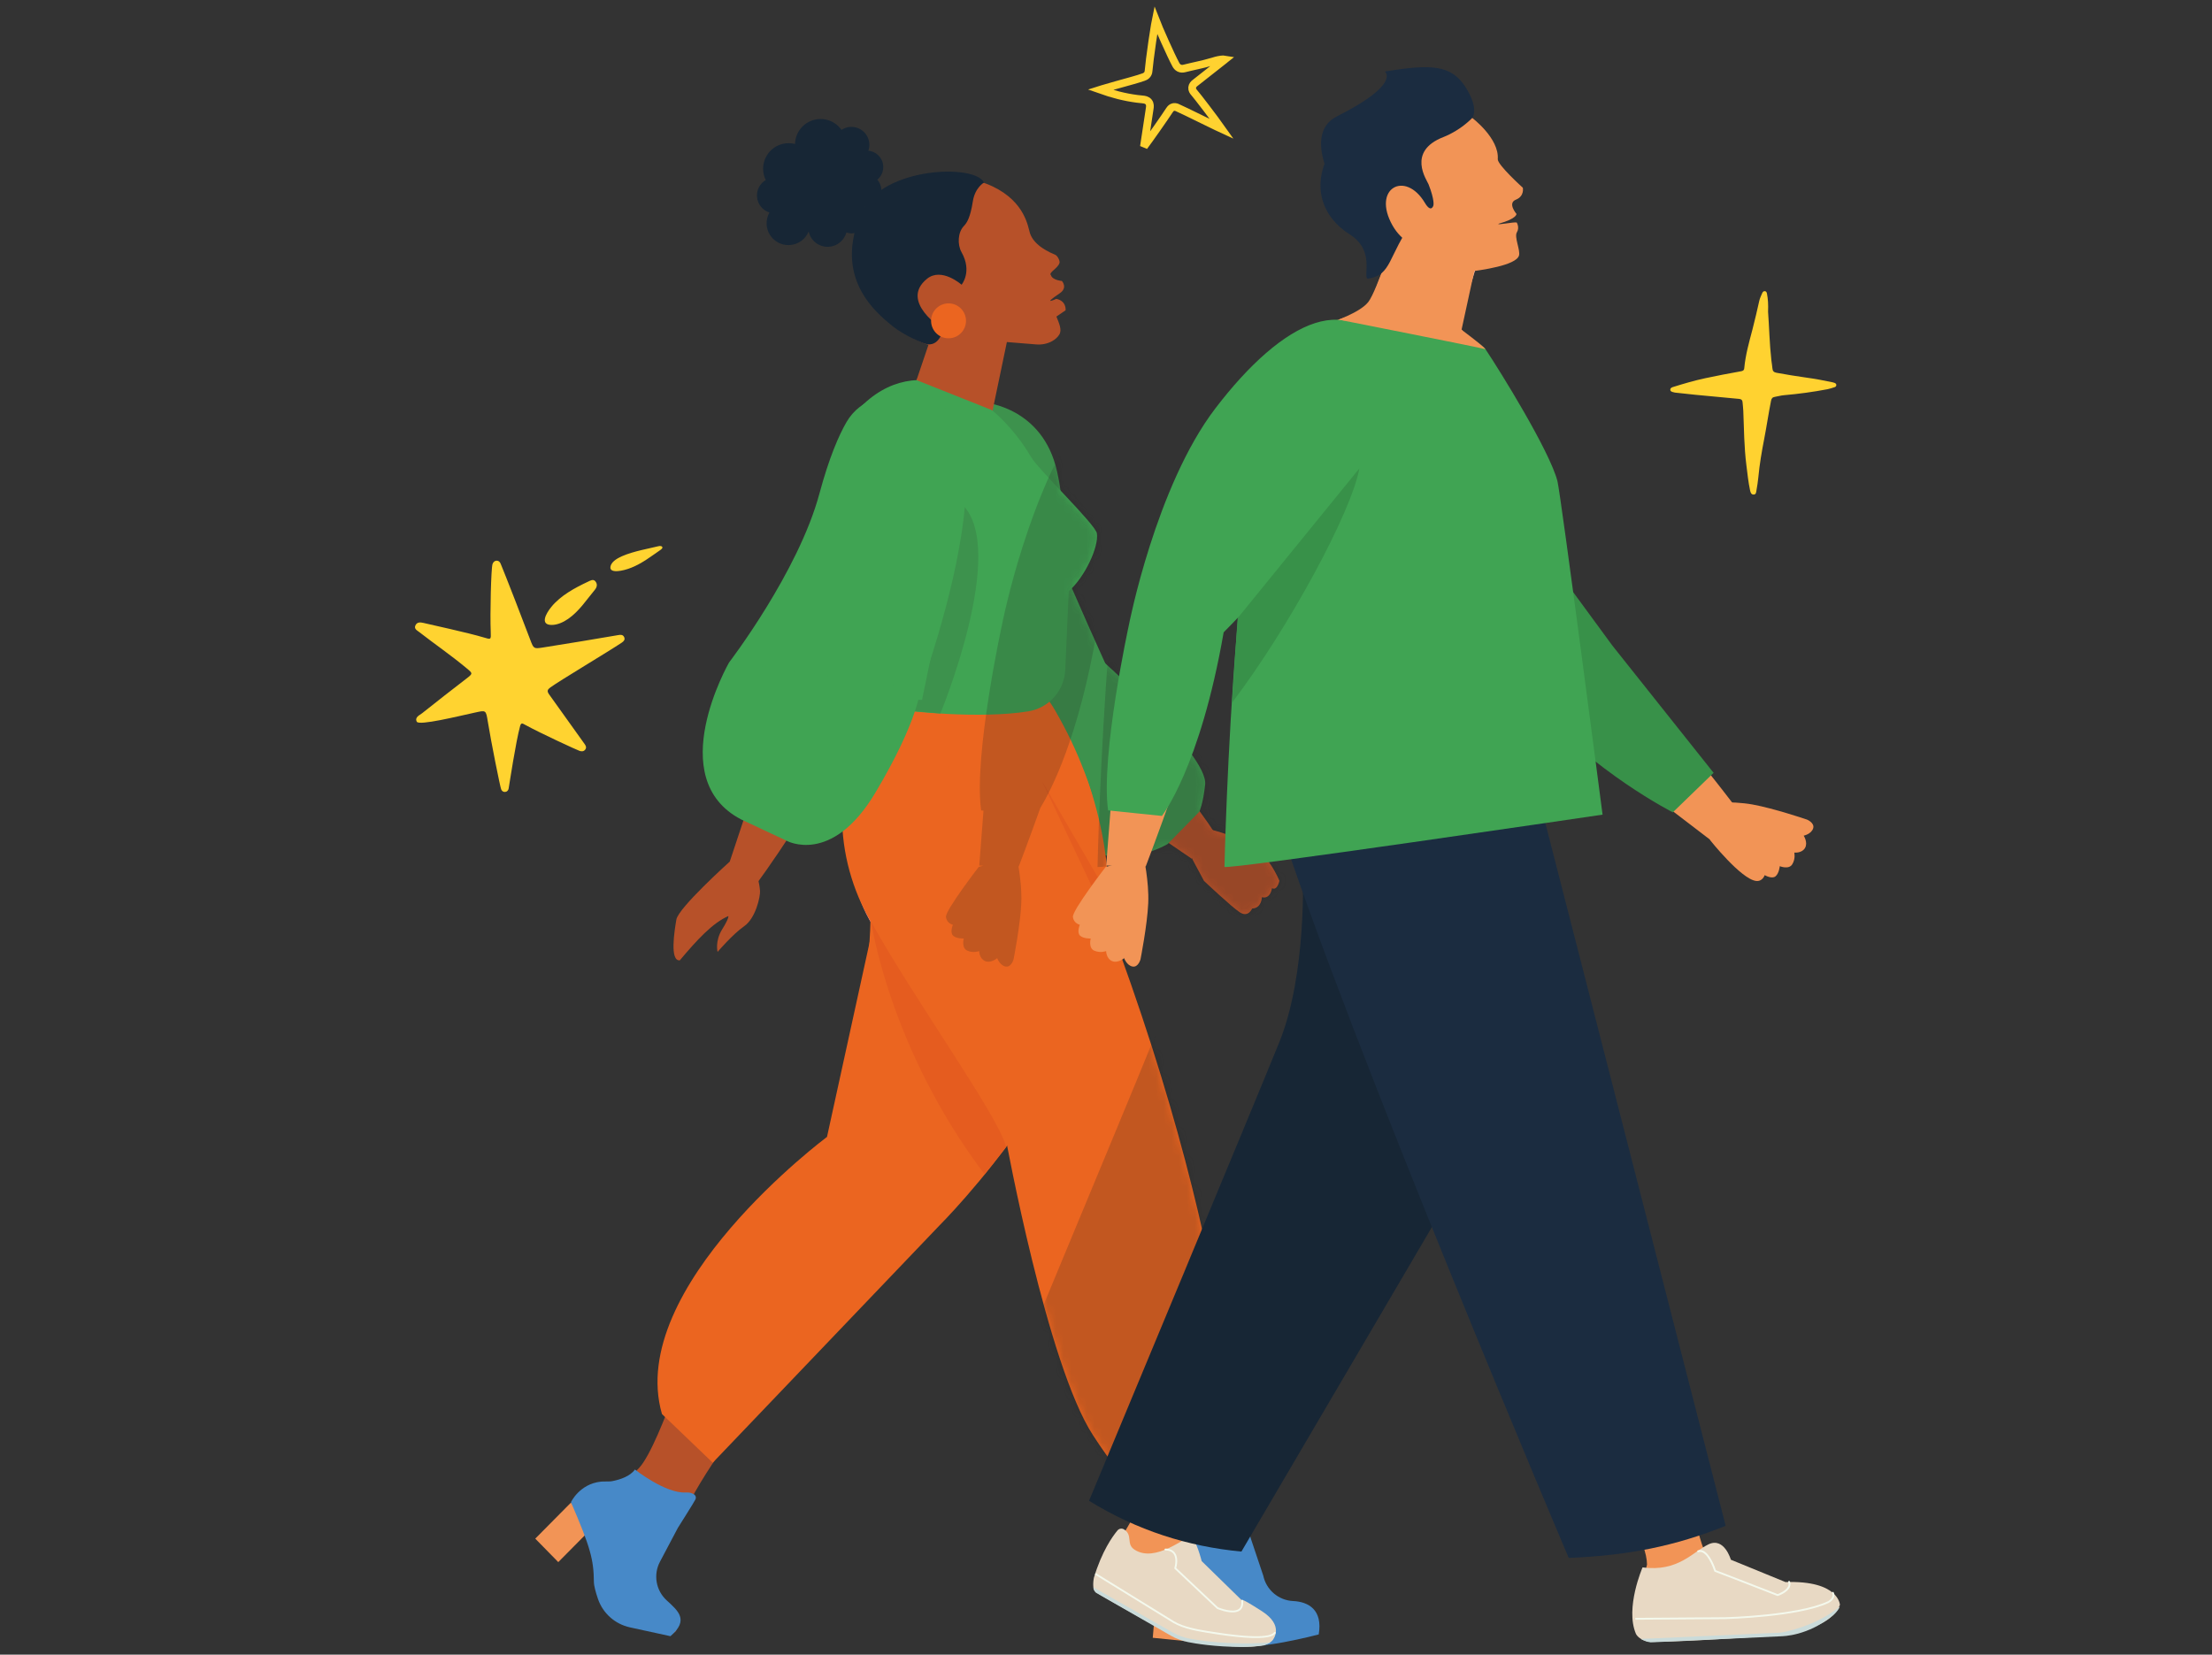 <svg width="286" height="214" viewBox="0 0 286 214" fill="none" xmlns="http://www.w3.org/2000/svg">
<rect x="0" y="0" width="286" height="214" fill="#333333" stroke="none"/>
<path d="M157.159 107.894C157.159 107.894 151.412 98.72 144.367 93.688C137.321 88.659 136.201 87.333 136.201 87.333L134.661 96.236L142.3 103.029L154.107 111.073L157.159 107.894Z" fill="#B75129"/>
<path d="M141.436 84.469C141.436 84.469 156.247 97.46 155.82 101.466C155.554 103.965 155.07 104.976 155.07 104.976L150.985 109.148C150.985 109.148 145.951 112.289 140.333 109.866C134.715 107.442 133.958 92.101 133.958 92.101L141.436 84.469Z" fill="#3D924D"/>
<path d="M155.12 106.945C155.12 106.945 158.13 107.521 161.068 108.88C164.006 110.238 165.417 113.916 165.417 113.916C165.417 113.916 165.166 115.232 164.461 114.87C164.461 114.87 164.287 116.315 163.154 116.04C163.154 116.04 163.142 117.458 161.895 117.502C161.895 117.502 161.406 118.714 160.306 117.994C159.206 117.271 155.669 113.924 155.669 113.924L154.199 111.182C154.199 111.182 152.917 106.746 155.123 106.943L155.12 106.945Z" fill="#B75129"/>
<path d="M136.899 100.034C139.208 109.585 135.645 126.942 125.82 126.942C115.995 126.942 109.94 118.689 109.94 108.862C109.94 99.035 116.112 89.824 125.82 91.356C132.257 92.372 134.89 91.716 136.899 100.034Z" fill="#F190B0"/>
<path d="M132.652 148.675C132.898 150.257 135.461 160.712 137.212 167.281C139.231 174.856 154.77 193.229 151.713 199.341C151.713 199.341 149.155 202.885 150.573 204.63C151.991 206.376 152.726 203.794 155.019 205.977C157.311 208.16 159.876 212.252 159.876 212.252L166.989 211.152C166.989 211.152 172.237 210.38 169.679 209.282C167.282 208.254 164.632 206.972 163.815 205.914C163.077 204.958 160.877 197.883 160.877 197.883C160.877 197.883 150.446 171.307 148.154 147.398C148.154 147.398 141.747 107.856 133.015 96.504C124.283 85.152 112.402 110.678 112.402 110.678L132.65 148.675H132.652Z" fill="#B75129"/>
<path d="M75.556 197.105C75.556 197.105 73.574 194.254 76.195 192.454C78.814 190.653 79.887 192.921 82.671 189.809C85.455 186.697 90.288 170.934 90.288 170.934C90.288 170.934 93.127 156.853 105.115 151.963C106.111 151.556 106.858 150.634 107.809 149.974L122.345 151.829C122.345 151.829 119.472 158.05 116.196 160.342C113.31 162.364 93.892 184.358 88.761 195.057C87.199 198.315 86.032 200.488 84.231 203.679C83.853 204.347 84.554 207.352 84.862 207.864C84.862 207.864 88.51 210.506 87.142 211.147C85.681 211.83 78.546 209.461 77.565 206.677C76.582 203.893 77.523 201.029 75.559 197.1L75.556 197.105Z" fill="#B75129"/>
<path d="M105.751 151.685C105.751 151.685 109.499 148.637 110.591 142.55C111.5 137.482 113.532 113.531 113.254 105.502C113.201 104.019 111.418 102.139 112.864 101.809L132.749 97.249C132.749 97.249 134.55 128.906 122.323 152.375C112.432 171.364 105.749 151.685 105.749 151.685H105.751Z" fill="#B75129"/>
<path d="M72.182 202.03L69.207 198.993L73.813 194.341L76.786 197.379L72.182 202.03Z" fill="#F29456"/>
<path d="M113.559 94.468C113.559 94.468 108.848 102.981 111.035 107.633C115.131 116.338 109.749 140.152 109.749 140.152L127.998 138.771L129.371 133.489L132.244 139.099L140.5 132.987C140.5 132.987 149.209 113.787 136.35 91.761C129.16 79.445 113.564 94.468 113.564 94.468H113.559Z" fill="#EB6520"/>
<path d="M130.052 147.307C130.052 147.307 135.387 176.493 141.317 185.615C146.16 193.063 148.522 194.461 151.805 193.368L159.832 191.908C159.832 191.908 160.927 165.943 143.051 118.516C136.301 100.605 128.366 93.952 128.366 93.952C122.679 94.804 108.518 95.42 108.888 106.402C109.049 111.227 110.52 115.921 113.07 120.021L130.052 147.31V147.307Z" fill="#EB6520"/>
<path d="M106.931 147.034C106.931 147.034 80.847 166.462 85.588 182.878L92.154 189.171L121.432 158.525C121.432 158.525 143.768 136.315 143.048 116.797C141.407 72.288 115.822 106.399 115.822 106.399L106.928 147.031L106.931 147.034Z" fill="#EB6520"/>
<path d="M87.641 197.607C87.641 197.607 89.832 194.143 89.921 193.914C90.103 193.448 89.74 193.217 89.392 193.105C89.164 193.03 88.92 193.008 88.682 193.023C86.047 193.184 82.093 190.053 82.093 190.053C81.47 190.944 80.139 191.349 79.356 191.515C79.356 191.515 79.356 191.515 79.356 191.513C79.347 191.515 79.334 191.52 79.324 191.523C79.2 191.548 79.093 191.568 79.004 191.582C78.599 191.622 78.082 191.58 77.698 191.62C74.923 191.913 73.823 194.279 73.823 194.279C76.349 200.141 76.756 201.688 76.788 204.586C76.793 205.108 77.025 205.942 77.315 206.794C77.953 208.659 79.528 210.05 81.453 210.469L86.685 211.609C89.136 209.513 87.669 208.326 86.186 206.963C84.803 205.691 84.45 203.642 85.329 201.981L87.641 197.607Z" fill="#4789C8"/>
<path d="M153.275 212.242L149.046 211.817L149.602 205.296L153.832 205.72L153.275 212.242Z" fill="#F29456"/>
<path d="M161.716 198.943C161.716 198.943 160.579 194.878 160.5 194.647C160.341 194.173 159.913 194.227 159.576 194.364C159.352 194.453 159.151 194.592 158.977 194.756C157.057 196.569 151.44 196.698 151.44 196.698C151.534 197.784 151.691 199.217 150.841 200.717C149.465 203.146 149.57 205.242 149.57 205.242C155.264 208.122 156.568 209.049 158.448 211.257C158.786 211.654 159.499 212.148 160.269 212.615C161.952 213.638 170.503 211.383 170.503 211.383C171.042 208.204 169.199 207.159 167.185 207.062C165.308 206.973 163.726 205.624 163.336 203.786L161.714 198.946L161.716 198.943Z" fill="#4789C8"/>
<path d="M143.276 119.094L134.748 101.067L143.368 115.918C143.368 115.918 143.353 118.153 143.276 119.094Z" fill="#E55C1F"/>
<path d="M130.099 148.333C129.066 144.297 118.302 129.399 112.647 119.246C112.647 119.246 114.982 135.587 127.295 151.867L130.099 148.333Z" fill="#E55C1F"/>
<path d="M127.437 52.087C127.437 52.087 134.817 52.711 136.658 60.919C138.498 69.126 136.799 75.283 136.799 75.283L127.437 52.085V52.087Z" fill="#3D924D"/>
<path d="M136.216 89.72C139.258 89.268 140.644 88.818 143.05 86.106C143.05 86.106 138.414 75.909 137.214 72.745C135.049 67.038 130.213 82.078 136.218 89.72H136.216Z" fill="#3D924D"/>
<path d="M130.648 42.015C130.648 42.032 128.028 54.569 128.028 54.569L118.494 49.184L121.804 39.404C122.835 36.467 125.81 37.74 128.189 39.752L130.645 42.017L130.648 42.015Z" fill="#B75129"/>
<path d="M125.591 42.491C126.383 43.435 127.521 44.021 128.748 44.12L133.923 44.54C134.663 44.607 135.416 44.475 136.059 44.108C136.404 43.909 136.737 43.639 136.961 43.271C137.343 42.64 136.906 41.761 136.591 40.939L137.775 40.132C137.775 40.132 137.922 38.917 136.568 38.652C136.568 38.652 134.564 39.581 137.018 37.931C138.093 37.209 137.301 36.34 137.301 36.34C137.301 36.34 136.067 36.233 135.883 35.597C135.523 35.249 136.76 34.735 136.988 34.01C137.075 33.737 136.725 33.076 136.461 32.965C135.764 32.666 133.7 31.792 133.171 30.168C132.913 29.371 132.572 26.15 128.383 24.131C123.652 21.848 117.361 23.269 114.706 26.753C112.707 29.376 109.886 35.413 113.641 40.015C117.396 44.617 121.692 44.999 121.692 44.999L120.796 41.94L121.737 42.069C122.596 42.186 123.428 41.716 123.771 40.922L123.942 40.524L125.594 42.489L125.591 42.491Z" fill="#B75129"/>
<path d="M127.226 23.611C127.226 23.611 126.063 24.252 125.783 26.042C125.455 28.138 125.02 28.821 124.621 29.234C123.836 30.046 123.766 31.633 124.325 32.626C125.743 35.139 124.327 36.823 124.327 36.823C124.327 36.823 121.742 34.523 119.855 36.058C116.219 39.016 121.919 42.572 121.919 42.572C121.919 42.572 121.591 44.678 119.947 44.537C119.385 44.487 116.76 43.298 115.372 42.155C113.378 40.514 107.542 35.912 111.475 27.346C114.115 21.597 126.073 21.155 127.226 23.611Z" fill="#172635"/>
<path d="M112.27 19.494C112.372 19.203 112.419 18.886 112.394 18.558C112.3 17.281 111.188 16.323 109.911 16.417C109.499 16.447 109.121 16.583 108.801 16.797C108.051 15.734 106.71 15.17 105.361 15.476C103.854 15.818 102.828 17.142 102.793 18.622C102.299 18.496 101.77 18.478 101.239 18.6C99.458 19.005 98.343 20.778 98.75 22.561C98.807 22.817 98.897 23.055 99.008 23.281C98.276 23.716 97.809 24.538 97.876 25.447C97.948 26.418 98.609 27.203 99.483 27.483C99.217 27.953 99.083 28.502 99.125 29.08C99.239 30.637 100.595 31.805 102.15 31.69C103.255 31.608 104.162 30.901 104.554 29.942C104.815 31.146 105.927 32.008 107.194 31.914C108.287 31.834 109.161 31.065 109.434 30.066C109.697 30.156 109.981 30.195 110.276 30.173C111.443 30.086 112.322 29.07 112.236 27.901C112.203 27.463 112.039 27.066 111.786 26.746C111.853 26.746 111.92 26.746 111.99 26.741C113.157 26.654 114.036 25.638 113.949 24.468C113.914 23.994 113.723 23.569 113.435 23.237C113.944 22.814 114.25 22.159 114.197 21.448C114.121 20.398 113.291 19.586 112.275 19.494H112.27Z" fill="#172635"/>
<path d="M123.161 43.691C124.374 43.405 125.125 42.189 124.839 40.975C124.553 39.762 123.337 39.01 122.123 39.297C120.91 39.583 120.158 40.799 120.445 42.013C120.731 43.226 121.947 43.977 123.161 43.691Z" fill="#EB6520"/>
<path d="M97.627 114.562C97.627 114.562 106.811 102.308 109.292 94.013C111.773 85.719 112.665 84.231 112.665 84.231L103.744 85.654L99.788 95.079L93.738 113.283C93.684 113.437 93.788 113.601 93.949 113.621L97.63 114.559L97.627 114.562Z" fill="#B75129"/>
<path d="M122.971 54.276C122.971 54.276 115.966 49.999 112.374 57.914C108.783 65.826 106.069 85.659 106.069 85.659L114.99 84.236L123.128 70.46C123.128 70.46 129.769 58.252 122.969 54.278L122.971 54.276Z" fill="#FAE9CD"/>
<path d="M116.964 91.853C116.964 91.853 101.531 62.888 111.021 52.892C118.682 44.821 128.639 51.144 133.298 59.086C134.296 60.787 141.64 67.816 141.821 68.98C142.092 70.711 140.256 74.657 138.183 76.458L137.733 86.628C137.614 89.323 135.622 91.563 132.962 91.997C126.669 93.028 117.006 91.93 116.966 91.853H116.964Z" fill="#40A453"/>
<path d="M121.586 92.278C121.586 92.278 130.372 71.056 124.422 65.262L119.216 90.517L113.385 90.435L115.019 91.699L121.586 92.278Z" fill="#3D924D"/>
<path d="M113.469 51.464C111.768 51.943 110.323 53.068 109.441 54.6C108.458 56.309 107.206 59.158 105.944 63.847C103.215 73.999 94.265 85.679 94.265 85.679C99.579 88.659 108.887 89.916 118.28 91.138C118.28 91.138 136.029 45.099 113.469 51.464Z" fill="#40A453"/>
<path d="M94.265 85.679C94.265 85.679 85.635 100.699 95.849 105.989L101.686 108.726C101.686 108.726 107.522 112.009 113.177 102.525C118.832 93.04 119.013 89.027 119.013 89.027L94.26 85.682L94.265 85.679Z" fill="#40A453"/>
<path d="M87.892 124.205C90.085 121.598 92.111 119.377 94.168 118.478C94.168 118.478 94.319 118.667 93.368 120.199C92.417 121.732 92.779 123.11 92.779 123.11C92.779 123.11 94.721 120.828 96.219 119.787C97.716 118.749 98.325 115.92 98.265 115.203C97.848 110.253 94.292 111.49 94.292 111.49C94.292 111.49 87.71 117.405 87.45 118.93C87.191 120.455 86.58 124.312 87.889 124.2L87.892 124.205Z" fill="#B75129"/>
<path d="M128.333 53.073L118.499 49.159L119.244 47.89L128.502 50.535L128.333 53.073Z" fill="#B75129"/>
<mask id="mask0_11_810" style="mask-type:alpha" maskUnits="userSpaceOnUse" x="69" y="15" width="102" height="198">
<path d="M105.36 15.477C106.709 15.171 108.051 15.735 108.801 16.798C109.121 16.585 109.498 16.448 109.91 16.418C111.187 16.324 112.299 17.282 112.394 18.559C112.418 18.887 112.371 19.205 112.27 19.495H112.274C113.29 19.587 114.12 20.399 114.197 21.45C114.249 22.16 113.944 22.815 113.435 23.238C113.723 23.57 113.913 23.995 113.948 24.469C113.95 24.499 113.949 24.53 113.95 24.56C118.388 21.536 126.299 21.637 127.226 23.612C127.226 23.612 127.21 23.623 127.18 23.643C127.589 23.782 127.992 23.942 128.383 24.131C132.572 26.15 132.913 29.372 133.171 30.169C133.7 31.793 135.764 32.667 136.462 32.965C136.725 33.077 137.075 33.738 136.988 34.011C136.76 34.736 135.523 35.25 135.883 35.598C136.065 36.23 137.285 36.339 137.301 36.34C137.301 36.34 138.093 37.209 137.018 37.932C134.564 39.581 136.568 38.653 136.568 38.653C137.922 38.918 137.775 40.133 137.775 40.133L136.591 40.94C136.906 41.762 137.343 42.641 136.961 43.272C136.737 43.639 136.405 43.91 136.06 44.109C135.416 44.476 134.664 44.608 133.924 44.541L130.183 44.237C129.981 45.206 129.731 46.399 129.475 47.626L128.609 52.311C130.768 52.868 135.275 54.755 136.657 60.919C136.851 61.786 137.004 62.63 137.126 63.446C139.355 65.818 141.719 68.326 141.821 68.981C142.074 70.597 140.49 74.144 138.591 76.073C140.153 79.705 142.338 84.537 142.909 85.796C146.644 89.207 156.163 98.244 155.82 101.467C155.595 103.59 155.209 104.638 155.099 104.906C155.879 105.973 156.464 106.834 156.808 107.354C157.945 107.665 159.516 108.163 161.067 108.88C164.005 110.239 165.416 113.917 165.416 113.917C165.41 113.946 165.157 115.229 164.46 114.87C164.46 114.87 164.286 116.315 163.154 116.04C163.154 116.055 163.135 117.459 161.895 117.503C161.886 117.523 161.396 118.708 160.306 117.994C159.209 117.274 155.693 113.947 155.669 113.924L154.198 111.183C154.198 111.183 154.182 111.124 154.155 111.022L154.106 111.073L151.103 109.027L150.984 109.149C150.947 109.172 147.4 111.366 142.949 110.634C143.369 113.751 143.451 116.653 143.329 119.265C160.874 166.114 159.836 191.796 159.831 191.908L158.773 192.101C159.064 192.937 159.331 193.695 159.572 194.365L159.575 194.365C159.913 194.228 160.34 194.174 160.499 194.648C160.578 194.879 161.716 198.945 161.716 198.945L161.714 198.947L163.335 203.787C163.725 205.625 165.307 206.973 167.185 207.063C169.199 207.16 171.042 208.205 170.503 211.384C170.503 211.384 161.951 213.639 160.268 212.615C159.498 212.149 158.785 211.654 158.447 211.257C157.139 209.721 156.11 208.805 153.686 207.419L153.274 212.242L149.046 211.819L149.602 205.296L149.691 205.305C149.651 205.284 149.61 205.263 149.569 205.242C149.569 205.242 149.465 203.146 150.841 200.717C151.69 199.217 151.534 197.785 151.439 196.699C151.447 196.699 151.68 196.691 152.063 196.667C151.963 195.721 151.69 194.663 151.282 193.522C148.26 194.293 145.899 192.663 141.316 185.615C135.994 177.429 131.153 153.082 130.216 148.175C130.177 148.228 130.137 148.279 130.098 148.331L130.099 148.333L130.068 148.371C125.495 154.473 121.466 158.491 121.432 158.525L92.321 188.994C91.321 190.503 90.433 191.935 89.702 193.249C89.911 193.385 90.046 193.593 89.921 193.915C89.831 194.144 87.655 197.585 87.641 197.608L85.329 201.982C84.45 203.643 84.802 205.692 86.186 206.963C87.486 208.159 88.775 209.219 87.416 210.877C87.382 210.966 87.318 211.043 87.215 211.106C87.063 211.268 86.888 211.436 86.685 211.61L81.452 210.47C79.527 210.05 77.953 208.659 77.314 206.794C77.024 205.942 76.793 205.108 76.788 204.586C76.766 202.57 76.56 201.207 75.587 198.59L72.182 202.031L69.206 198.994L73.812 194.342L73.877 194.407C73.859 194.365 73.841 194.323 73.823 194.281C73.823 194.281 74.923 191.913 77.697 191.62C78.082 191.581 78.598 191.623 79.003 191.583C79.092 191.568 79.199 191.548 79.323 191.524C79.333 191.521 79.347 191.516 79.356 191.514V191.516C80.139 191.349 81.469 190.944 82.093 190.053C82.093 190.053 82.164 190.109 82.294 190.206C82.416 190.084 82.543 189.954 82.672 189.81C83.629 188.739 84.829 186.172 85.991 183.265L85.587 182.878C80.846 166.462 106.931 147.033 106.931 147.033L106.928 147.031L112.411 121.977C112.473 121.049 112.518 120.122 112.545 119.206C112.267 118.722 112.01 118.221 111.774 117.704C110.19 114.528 109.218 111.074 108.949 107.529C104.943 110.559 101.685 108.727 101.685 108.727L101.674 108.722C100.102 111.127 98.739 113.038 98.068 113.96C98.158 114.324 98.226 114.736 98.266 115.203C98.325 115.921 97.716 118.75 96.219 119.788C94.728 120.824 92.797 123.09 92.779 123.111C92.775 123.094 92.423 121.724 93.368 120.2C94.312 118.681 94.17 118.482 94.168 118.479C92.112 119.378 90.085 121.599 87.892 124.206L87.89 124.201C86.581 124.313 87.191 120.456 87.449 118.931C87.71 117.406 94.292 111.49 94.292 111.49C94.294 111.49 94.31 111.485 94.338 111.477L96.119 106.116L95.849 105.99C85.717 100.742 94.126 85.922 94.263 85.683L94.273 85.684C94.271 85.682 94.267 85.681 94.265 85.68C94.312 85.619 103.222 73.974 105.944 63.848C107.206 59.159 108.457 56.31 109.44 54.602C109.976 53.672 110.719 52.892 111.601 52.316C113.278 50.727 115.053 49.794 116.85 49.389L119.659 44.471C118.77 44.201 116.592 43.161 115.371 42.157C113.606 40.704 108.833 36.932 110.484 30.147C110.416 30.159 110.346 30.169 110.275 30.174C109.98 30.196 109.697 30.157 109.434 30.068C109.16 31.066 108.286 31.836 107.193 31.915C105.927 32.01 104.814 31.147 104.554 29.943C104.161 30.901 103.255 31.61 102.149 31.692C100.595 31.806 99.239 30.638 99.125 29.081C99.083 28.503 99.217 27.954 99.482 27.485C98.608 27.204 97.948 26.419 97.876 25.448C97.809 24.539 98.275 23.717 99.008 23.282C98.896 23.056 98.807 22.818 98.75 22.562C98.343 20.779 99.458 19.006 101.238 18.601C101.77 18.479 102.299 18.497 102.793 18.623C102.828 17.143 103.853 15.82 105.36 15.477ZM94.263 85.683H94.26L94.265 85.68C94.265 85.68 94.264 85.681 94.263 85.683ZM111.785 26.746C111.787 26.749 111.789 26.753 111.791 26.755C111.793 26.752 111.795 26.749 111.797 26.745C111.793 26.745 111.789 26.746 111.785 26.746Z" fill="#B75129"/>
</mask>
<g mask="url(#mask0_11_810)">
<path d="M162.647 9.253C168.63 8.254 171.228 8.391 173.063 11.252C174.882 14.084 173.959 15.234 173.942 15.255H173.939C173.568 15.568 173.213 15.885 172.869 16.199C173.552 15.672 173.942 15.255 173.942 15.255C173.98 15.283 177.44 17.904 177.24 20.582C177.185 21.312 180.478 24.277 180.478 24.277C180.479 24.282 180.719 25.366 179.586 25.822C178.452 26.279 179.656 27.66 179.656 27.66C179.658 27.675 179.735 28.271 177.346 28.938C177.021 29.162 179.356 28.678 179.691 28.777C179.694 28.783 180.087 29.428 179.713 30.039C179.338 30.65 180.185 32.356 179.984 33.052C179.67 34.129 176.362 34.749 174.289 35.035L174.018 35.918L172.566 42.607L172.634 42.704C173.962 43.7 174.707 44.301 175.124 44.658C175.393 44.872 175.573 45.046 175.65 45.161C177.525 47.955 183.965 58.356 184.954 62.218C185.122 62.876 185.98 69.075 186.989 76.579L192.054 83.489L205.147 99.952L204.808 100.28C206.122 101.944 207.13 103.25 207.535 103.777C208.385 103.811 209.298 103.889 210.158 104.042C212.912 104.533 217.174 105.982 217.218 105.997C217.218 105.997 218.252 106.419 218.013 107.144C217.78 107.863 216.817 108.073 216.794 108.078C216.804 108.093 217.374 108.978 216.96 109.675C216.543 110.377 215.577 110.263 215.577 110.263C215.577 110.263 215.771 111.033 215.322 111.773C214.872 112.513 213.702 112.021 213.702 112.021C213.702 112.021 213.62 112.95 213.148 113.338C212.676 113.725 211.752 113.181 211.752 113.181C211.752 113.181 211.477 114.041 210.627 113.931C208.688 113.681 204.719 108.684 204.7 108.659L204.691 108.598L199.958 104.978L199.875 105.06C199.875 105.06 195.304 102.744 189.893 98.503C190.432 102.611 190.79 105.358 190.79 105.358C190.79 105.358 187.84 105.794 183.39 106.445L206.707 197.339C205.552 197.8 204.414 198.215 203.283 198.592C203.46 199.176 203.624 199.692 203.774 200.134C204.017 199.98 204.257 199.841 204.499 199.726C206.533 198.763 207.379 201.721 207.379 201.721L214.443 204.611C214.561 204.607 214.677 204.605 214.791 204.603C214.78 204.549 214.81 204.493 214.863 204.471C214.925 204.447 214.991 204.479 215.016 204.538C215.024 204.558 215.03 204.579 215.037 204.598C218.009 204.58 219.609 205.234 220.472 205.93C220.483 205.915 220.497 205.902 220.514 205.892C220.574 205.863 220.644 205.887 220.673 205.944C220.714 206.025 220.739 206.104 220.752 206.18C221.455 206.886 221.481 207.561 221.481 207.561C221.442 207.668 221.396 207.771 221.346 207.872C221.387 207.839 221.428 207.808 221.468 207.774C221.384 208.003 221.188 208.376 220.631 208.87C220.612 208.886 220.591 208.901 220.572 208.917C220.234 209.244 219.832 209.529 219.388 209.784C216.558 211.613 214.052 211.604 213.894 211.621H213.878L205.64 212.006C203.443 212.131 200.936 212.262 199.088 212.313L197.005 212.41C196.452 212.333 196.09 212.148 195.74 211.967L195.759 211.966C195.258 211.659 195.104 211.308 195.101 211.302C193.676 207.964 195.96 202.711 195.96 202.711L195.958 202.709C196.119 202.731 196.279 202.747 196.434 202.762C196.497 202.508 196.537 202.361 196.537 202.361C196.537 201.803 196.415 201.154 196.197 200.43C193.151 201.004 189.964 201.343 186.414 201.489C186.414 201.489 177.936 181.537 168.721 158.7L144.095 200.667C142.117 200.481 140.165 200.176 138.243 199.747C138.642 200.661 138.955 201.894 138.957 201.899L144.119 206.944C144.131 206.932 144.145 206.924 144.162 206.918C144.166 206.916 144.17 206.914 144.177 206.914C144.181 206.913 144.184 206.911 144.187 206.911C144.212 206.908 144.236 206.915 144.256 206.927C144.474 206.993 145.099 207.318 146.754 208.384C149.635 210.239 148.255 212.009 148.076 212.198C148.004 212.273 147.919 212.341 147.824 212.404C147.838 212.403 147.853 212.402 147.868 212.401C147.681 212.535 147.368 212.672 146.978 212.811C146.822 212.825 146.676 212.837 146.537 212.85C145.993 212.946 145.357 212.989 144.671 212.99C144.493 212.996 144.306 213 144.105 213C140.658 213 138.067 212.551 137.206 212.377C136.418 212.22 135.661 211.935 134.951 211.53L125.283 205.981C125.025 205.693 124.96 205.48 124.953 205.286L124.956 205.288C124.878 204.731 125.022 204.053 125.022 204.053C126.055 200.621 127.438 198.691 128.074 197.933H128.072C128.283 197.683 128.648 197.625 128.923 197.804C128.993 197.848 129.054 197.894 129.11 197.941C129.254 197.696 129.444 197.369 129.708 196.917C127.906 196.11 126.134 195.173 124.394 194.1V194.098C124.394 194.098 146.357 141.346 149.02 134.723C151.586 128.341 152.014 119.774 152.054 115.497C151.516 113.987 151.002 112.527 150.518 111.123C145.391 111.812 141.894 112.238 141.902 112.108L141.905 112.105C141.907 112.01 142.211 98.105 143.405 82.981L143.608 79.94L143.661 79.874C143.661 79.868 143.662 79.863 143.663 79.857C142.514 81.061 141.813 81.766 141.798 81.78C139.45 95.287 135.978 102.077 134.511 104.481C133.004 108.702 131.724 112.054 131.724 112.054L131.685 112.053C131.883 113.26 132.119 115.111 132.047 116.802C131.928 119.613 131.049 124.061 131.049 124.061C131.046 124.076 130.764 125.138 130.019 125.003C129.272 124.865 128.936 123.934 128.931 123.92C128.931 123.92 128.121 124.617 127.369 124.297C126.616 123.979 126.601 123.003 126.601 123.003C126.589 123.007 125.858 123.293 125.072 122.951C124.277 122.603 124.61 121.379 124.61 121.379C124.61 121.379 123.678 121.421 123.231 121.007C122.784 120.589 123.202 119.6 123.202 119.6C123.202 119.6 122.407 119.434 122.31 118.588C122.211 117.738 126.544 112.123 126.544 112.123L127.135 111.955L126.614 111.944L127.16 104.841L126.856 104.809C125.869 97.673 129.547 80.824 129.547 80.824C129.557 80.775 133.032 62.895 140.72 52.823C146.166 45.689 151.912 41.114 156.575 41.361C157.696 40.935 159.689 40.076 160.489 39.071C160.92 38.529 161.56 37.015 162.192 35.342C161.756 35.696 161.206 35.932 160.426 36.049V36.047C159.746 35.756 161.459 32.418 158.065 30.29C155.321 28.569 153.327 25.34 154.841 21.178C154.065 18.703 154.131 16.215 156.428 15.059C164.749 10.877 162.666 9.268 162.647 9.253Z" fill="#1E1E1E" fill-opacity="0.2"/>
</g>
<path d="M191.915 31.092L188.038 43.71L176.237 41.555L182.401 25.742L191.915 31.092Z" fill="#FEC0B1"/>
<path d="M172.189 41.649C172.189 41.649 175.76 40.506 176.902 39.071C178.045 37.636 180.662 29.385 180.662 29.385L190.658 34.876L188.979 42.608L192.245 47.165C192.245 47.165 193.787 54.407 187.678 51.712C181.569 49.017 172.186 41.649 172.186 41.649H172.189Z" fill="#F29456"/>
<path d="M176.84 36.047C176.16 35.756 177.873 32.418 174.479 30.29C171.188 28.226 168.975 23.994 172.596 18.585C175.979 13.531 183.973 20.132 183.973 20.132L186.573 28.201L182.706 28.621C179.388 33.091 180.039 35.572 176.84 36.049V36.047Z" fill="#1B2C40"/>
<path d="M190.355 15.255C190.355 15.255 191.311 14.11 189.476 11.252C187.641 8.391 185.043 8.254 179.06 9.253C179.06 9.253 181.201 10.857 172.842 15.059C167.872 17.557 173.338 26.297 175.201 27.625C177.064 28.954 180.647 29.431 180.647 29.431C180.647 29.431 182.249 22.095 190.353 15.255H190.355Z" fill="#1B2C40"/>
<path d="M190.355 15.255C190.355 15.255 193.855 17.89 193.653 20.582C193.599 21.312 196.892 24.277 196.892 24.277C196.892 24.277 197.135 25.365 196 25.822C194.865 26.279 196.07 27.66 196.07 27.66C196.07 27.66 196.179 28.263 193.76 28.939C193.435 29.162 195.769 28.678 196.105 28.777C196.105 28.777 196.502 29.425 196.127 30.039C195.752 30.65 196.599 32.356 196.398 33.051C196.028 34.323 191.488 34.961 189.727 35.16C187.966 35.359 185.329 34.502 185.329 34.502C185.329 34.502 183.456 33.191 183.352 32.1C183.352 32.1 181.256 31.311 180.044 29.157C177.334 24.344 181.7 21.98 184.231 26.237C185.046 27.608 185.329 26.579 185.329 26.579C185.329 26.579 185.535 25.956 184.7 23.828C184.494 23.304 181.842 19.591 186.618 17.728C188.875 16.847 190.355 15.255 190.355 15.255Z" fill="#F29456"/>
<path d="M200.421 92.779L222.164 109.409L224.143 104.03C224.143 104.03 214.686 91.635 210.618 88.016C206.55 84.398 205.624 83.414 205.624 83.414C205.624 83.414 200.304 87.668 199.306 90.666C199.042 91.461 199.755 92.273 200.423 92.777L200.421 92.779Z" fill="#F29456"/>
<path d="M220.478 103.839C220.478 103.839 223.8 103.551 226.572 104.042C229.341 104.537 233.633 105.997 233.633 105.997C233.633 105.997 234.666 106.419 234.427 107.144C234.191 107.872 233.208 108.078 233.208 108.078C233.208 108.078 233.792 108.972 233.374 109.675C232.957 110.378 231.991 110.263 231.991 110.263C231.991 110.263 232.185 111.033 231.735 111.773C231.286 112.513 230.116 112.022 230.116 112.022C230.116 112.022 230.034 112.951 229.562 113.338C229.09 113.725 228.166 113.182 228.166 113.182C228.166 113.182 227.891 114.041 227.041 113.932C225.097 113.681 221.113 108.659 221.113 108.659L220.478 103.836V103.839Z" fill="#F29456"/>
<path d="M221.561 99.952L216.288 105.06C216.288 105.06 206.091 99.897 198.129 90.865C195.288 87.641 183.461 73.386 183.461 73.386L193.994 63.742L208.468 83.489L221.561 99.952Z" fill="#389149"/>
<path d="M177.136 42.846C177.136 42.846 168.533 44.224 180.359 64.326C191.582 83.406 193.057 82.694 193.057 82.694L197.858 73.661C197.858 73.661 195.022 65.128 190.082 55.815C185.143 46.502 182.624 41.088 177.138 42.844L177.136 42.846Z" fill="#F29456"/>
<path d="M200.031 89.121L174.31 89.365L173.815 77.367L201.611 66.501L200.031 89.121Z" fill="#F29456"/>
<path d="M196.658 155.942C197.065 157.552 195.605 167.776 198.046 174.382C200.863 181.999 212.95 196.748 212.95 202.361C212.95 202.361 211.229 208.61 212.86 210.276C214.492 211.94 216.114 211.294 217.924 211.068C220.234 210.78 226.586 210.934 226.586 210.934L233.821 210.368C233.821 210.368 237.581 208.992 234.839 208.108C232.269 207.278 225.65 206.203 224.706 205.19C223.855 204.276 221.026 201.996 221.026 201.996C220.03 201.556 214.489 180.035 210.275 155.803C210.275 155.803 201.749 115.35 191.644 104.484C181.538 93.619 169.124 111.468 169.124 111.468L196.66 155.945L196.658 155.942Z" fill="#F29456"/>
<path d="M193.524 97.689L179.696 100.861C174.533 102.045 171.041 106.856 171.503 112.131C172.171 119.805 169.082 128.616 164.887 142.571C163.042 148.705 159.021 154.782 159.021 154.782C159.021 154.782 159.069 154.926 159.163 155.174C156.039 158.048 153.878 162.382 152.44 166.35C150.97 170.403 150.071 174.64 149.691 178.934C149.266 183.73 148.241 193.311 146.646 196.018C144.453 199.746 145.712 197.866 143.418 200.23C141.123 202.592 143.86 203.868 143.86 203.868C145.658 204.73 147.498 206.252 149.063 208.88C150.627 211.507 161.731 212.541 160.189 210.643C158.147 208.13 156.687 208.651 156.687 208.651C156.27 208.194 154.581 208.162 154.315 207.412C154.126 206.878 151.844 202.78 152.775 200.23C156.987 188.684 171.565 162.558 174.086 159.918C176.945 156.923 182.701 149.507 182.701 149.507L184.162 147.287C194.344 123.669 193.524 97.694 193.524 97.694V97.689Z" fill="#F29456"/>
<path d="M196.979 145.29L187.082 128.492C187.343 127.493 188.041 124.799 188.594 122.658C188.724 122.156 191.028 117.53 191.051 118.049L196.979 145.29Z" fill="#172635"/>
<path d="M174.123 44.575C174.123 44.575 168.516 37.909 157.365 58.393C146.78 77.834 148.149 78.733 148.149 78.733L158.363 78.201C158.363 78.201 164.219 71.376 169.663 62.349C175.107 53.322 178.452 48.374 174.123 44.575Z" fill="#F29456"/>
<path d="M200.547 103.543L169.082 97.332L173.823 90.216L196.626 91.771L200.547 103.543Z" fill="#1B2C40"/>
<path d="M212.374 202.711C212.374 202.711 210.089 207.963 211.515 211.301C211.515 211.301 211.8 211.969 212.893 212.272C213.986 212.575 226.942 211.706 226.942 211.706C226.942 211.706 236.411 211.624 237.894 207.561C237.894 207.561 237.775 204.375 230.856 204.611L223.793 201.72C223.793 201.72 222.946 198.762 220.912 199.726C218.878 200.692 216.966 203.337 212.371 202.708L212.374 202.711Z" fill="#E8D9C4"/>
<path d="M211.527 209.478C211.462 209.478 211.41 209.426 211.408 209.362C211.408 209.297 211.46 209.242 211.524 209.242L223.085 209.16C223.177 209.16 232.465 208.917 236.327 207.099C236.357 207.084 237.174 206.647 236.876 206.051C236.846 205.994 236.871 205.922 236.928 205.892C236.988 205.862 237.057 205.887 237.087 205.944C237.407 206.588 236.799 207.119 236.431 207.31C232.52 209.153 223.182 209.394 223.088 209.396L211.524 209.478H211.527Z" fill="#F4F9ED"/>
<path d="M229.843 206.411C229.828 206.411 229.813 206.408 229.801 206.403C227.089 205.345 221.913 203.334 221.729 203.282C221.692 203.272 221.66 203.242 221.647 203.202C221.642 203.182 221.034 201.25 220.16 200.796C219.968 200.696 219.787 200.679 219.601 200.739C219.539 200.758 219.472 200.724 219.452 200.662C219.432 200.6 219.467 200.532 219.529 200.513C219.775 200.433 220.026 200.455 220.269 200.585C221.153 201.044 221.744 202.733 221.856 203.076C222.598 203.344 229.19 205.912 229.845 206.167C230.046 206.091 230.938 205.725 231.194 205.172C231.278 204.99 231.283 204.812 231.209 204.625C231.184 204.566 231.216 204.496 231.276 204.471C231.338 204.446 231.405 204.479 231.43 204.538C231.527 204.784 231.519 205.03 231.407 205.271C231.08 205.984 229.932 206.389 229.883 206.403C229.87 206.408 229.858 206.411 229.843 206.411Z" fill="#F4F9ED"/>
<path d="M144.487 197.932C143.851 198.69 142.468 200.619 141.435 204.052C141.435 204.052 141.132 205.492 141.649 205.899C142.163 206.309 152.136 211.827 152.136 211.827C152.136 211.827 162.609 214.177 164.489 212.197C164.668 212.009 166.049 210.238 163.168 208.383C159.979 206.329 160.615 207.024 160.615 207.024L155.37 201.898C155.37 201.898 154.605 198.869 153.934 198.782C153.264 198.695 149.397 202.186 146.688 200.418C145.55 199.676 146.521 198.563 145.337 197.803C145.061 197.624 144.696 197.681 144.485 197.932H144.487Z" fill="#E8D9C4"/>
<path d="M159.793 208.492C158.817 208.689 157.444 208.108 157.374 208.078C157.362 208.073 157.349 208.065 157.339 208.055L151.871 202.9C151.839 202.867 151.826 202.82 151.839 202.778C151.841 202.766 152.201 201.628 151.737 200.975C151.528 200.679 151.173 200.523 150.681 200.513C150.617 200.513 150.564 200.458 150.567 200.394C150.567 200.329 150.622 200.277 150.686 200.28C151.255 200.292 151.672 200.481 151.928 200.841C152.392 201.496 152.159 202.502 152.082 202.78L157.481 207.872C157.68 207.954 159.418 208.639 160.166 208.09C160.436 207.891 160.546 207.536 160.496 207.04C160.489 206.975 160.536 206.918 160.6 206.91C160.665 206.903 160.722 206.95 160.729 207.015C160.789 207.601 160.647 208.028 160.305 208.279C160.156 208.388 159.979 208.458 159.788 208.495L159.793 208.492Z" fill="#F4F9ED"/>
<path d="M163.924 211.73C162.572 212.001 159.99 211.815 156.108 211.172C154.732 210.943 153.019 210.66 151.682 209.883L141.642 203.696C141.587 203.662 141.57 203.59 141.604 203.535C141.639 203.48 141.711 203.463 141.766 203.498L151.804 209.684C153.1 210.439 154.789 210.72 156.148 210.943C162.575 212.009 164.363 211.616 164.733 211.102C164.77 211.05 164.845 211.038 164.897 211.075C164.949 211.112 164.962 211.187 164.924 211.239C164.76 211.467 164.428 211.631 163.924 211.733V211.73Z" fill="#F4F9ED"/>
<path d="M140.808 194.101C146.999 197.915 153.588 200.016 160.509 200.667L194.712 142.385L168.444 112.834C168.444 112.834 168.99 125.877 165.434 134.723C162.772 141.344 140.808 194.098 140.808 194.098V194.101Z" fill="#172635"/>
<path d="M198.449 101.161L223.12 197.339C216.549 199.964 210.548 201.171 202.827 201.489C202.827 201.489 174.372 134.542 165.068 105.54L198.451 101.161H198.449Z" fill="#1B2C40"/>
<path d="M144.881 87.844L143.028 111.944L148.139 112.053C148.139 112.053 154.832 94.54 155.622 89.151C156.411 83.761 156.724 82.45 156.724 82.45C156.724 82.45 150.25 80.342 147.195 81.154C146.386 81.37 145.251 85.348 144.885 87.842L144.881 87.844Z" fill="#F29456"/>
<path d="M147.853 110.735C147.853 110.735 148.58 113.991 148.461 116.802C148.342 119.613 147.463 124.061 147.463 124.061C147.463 124.061 147.182 125.139 146.432 125.003C145.68 124.864 145.344 123.92 145.344 123.92C145.344 123.92 144.535 124.618 143.782 124.297C143.03 123.979 143.015 123.003 143.015 123.003C143.015 123.003 142.277 123.296 141.485 122.951C140.69 122.604 141.023 121.379 141.023 121.379C141.023 121.379 140.092 121.421 139.645 121.007C139.198 120.589 139.615 119.601 139.615 119.601C139.615 119.601 138.82 119.435 138.723 118.588C138.624 117.738 142.958 112.123 142.958 112.123L147.853 110.737V110.735Z" fill="#F29456"/>
<path d="M158.318 112.106C158.318 112.106 159.57 53.935 167.164 45.936C177.426 35.127 191.194 43.864 192.064 45.161C193.939 47.955 200.378 58.356 201.367 62.217C201.816 63.976 207.203 105.358 207.203 105.358C207.203 105.358 158.286 112.592 158.315 112.108L158.318 112.106Z" fill="#40A453"/>
<path d="M143.269 104.809L150.232 105.525C150.232 105.525 155.165 99.303 158.212 81.78C158.212 81.78 183.692 56.376 179.86 47.381C175.259 36.581 165.814 41.451 157.134 52.823C149.435 62.908 145.961 80.824 145.961 80.824C145.961 80.824 142.283 97.677 143.271 104.812L143.269 104.809Z" fill="#40A453"/>
<path d="M159.292 90.884L160.022 79.94L175.755 60.588C174.762 66.174 166.66 81.189 159.292 90.884Z" fill="#389149"/>
<path d="M173.105 41.342C173.105 41.342 191.518 44.977 192.064 45.161C192.064 45.161 191.883 44.774 187.686 41.694C185.17 39.849 178.053 39.345 173.105 41.342Z" fill="#F29456"/>
<path d="M213.42 212.411C212.866 212.334 212.503 212.148 212.153 211.967L230.26 211.147C230.459 211.122 234.756 210.38 237.882 207.775C237.798 208.003 237.602 208.376 237.045 208.87C233.745 211.619 230.484 211.602 230.308 211.621H230.293L213.417 212.411H213.42Z" fill="#CADBDA"/>
<path d="M160.519 213C157.072 213 154.482 212.55 153.62 212.377C152.832 212.22 152.075 211.935 151.365 211.53L141.697 205.982C141.438 205.694 141.374 205.48 141.366 205.286L151.601 211.117C152.266 211.497 152.974 211.763 153.712 211.91C154.822 212.131 159.28 212.839 164.281 212.401C164.095 212.536 163.782 212.672 163.392 212.811C162.213 212.916 161.567 213 160.519 213Z" fill="#CADBDA"/>
<path fill-rule="evenodd" clip-rule="evenodd" d="M76.984 75.189C77.256 75.524 77.221 75.907 76.9 76.292C75.832 77.573 74.887 79.045 73.472 80.032C72.824 80.484 72.043 80.829 71.319 80.824C69.785 80.816 70.572 79.356 71.297 78.476C72.508 77.004 74.332 76.027 76.003 75.241C76.331 75.087 76.704 74.843 76.984 75.188L76.984 75.189Z" fill="#FFD330"/>
<path fill-rule="evenodd" clip-rule="evenodd" d="M80.433 71.93C81.897 71.284 84.039 70.919 85.08 70.652C85.352 70.582 85.569 70.608 85.635 70.749C85.698 70.88 85.533 71.029 85.336 71.162C84.173 71.959 83.08 72.827 81.656 73.408C80.511 73.875 78.813 74.192 78.923 73.328C78.995 72.749 79.606 72.294 80.433 71.93Z" fill="#FFD330"/>
<path fill-rule="evenodd" clip-rule="evenodd" d="M80.41 83.101C78.627 84.294 72.378 88.02 71.157 88.907C70.775 89.185 70.703 89.387 70.986 89.79C71.749 90.876 74.809 95.147 75.57 96.201C75.723 96.411 75.863 96.637 75.696 96.902C75.513 97.191 75.225 97.209 74.944 97.116C74.621 97.011 69.843 94.817 67.837 93.709C67.576 93.566 67.378 93.422 67.248 93.898C66.687 95.945 65.874 101.361 65.766 101.972C65.724 102.201 65.584 102.393 65.32 102.421C65.058 102.448 64.881 102.295 64.794 102.074C64.657 101.734 63.49 95.915 63.074 93.343C62.822 91.777 62.839 91.848 61.344 92.172C59.272 92.621 54.16 93.886 53.886 93.336C53.592 92.745 54.252 92.505 54.581 92.24C56.475 90.716 58.405 89.237 60.324 87.749C61.147 87.109 61.141 87.1 60.343 86.435C58.367 84.784 56.24 83.326 54.208 81.748C53.923 81.524 53.506 81.342 53.708 80.888C53.904 80.445 54.337 80.46 54.739 80.561C55.399 80.721 60.645 81.861 62.565 82.447C63.48 82.727 63.494 82.737 63.45 81.742C63.349 79.397 63.492 73.519 63.68 72.951C63.767 72.693 63.952 72.507 64.244 72.515C64.491 72.522 64.638 72.681 64.736 72.916C65.243 74.112 67.798 80.695 68.577 82.787C68.996 83.912 69.036 83.919 70.18 83.745C71.715 83.515 78.659 82.371 79.964 82.131C80.254 82.078 80.544 82.074 80.696 82.389C80.853 82.717 80.657 82.931 80.41 83.099L80.41 83.101Z" fill="#FFD330"/>
<path fill-rule="evenodd" clip-rule="evenodd" d="M237.198 50.078C237.329 50.038 237.429 49.94 237.427 49.789C237.427 49.638 237.312 49.562 237.185 49.514C237.103 49.484 237.018 49.458 236.933 49.441C235.794 49.199 234.649 48.984 233.493 48.828C232.223 48.658 230.959 48.434 229.696 48.211C229.354 48.15 229.189 47.995 229.165 47.645C229.139 47.296 229.07 46.954 229.031 46.607C228.785 44.435 228.748 42.247 228.602 40.328C228.637 39.367 228.596 38.669 228.459 37.98C228.429 37.834 228.379 37.682 228.209 37.657C228.025 37.633 227.911 37.746 227.844 37.909C227.709 38.232 227.549 38.543 227.47 38.887C227.185 40.121 226.914 41.36 226.59 42.586C226.151 44.249 225.681 45.904 225.523 47.624C225.494 47.947 225.279 47.986 225.049 48.026C223.515 48.302 221.984 48.591 220.459 48.919C219.061 49.219 217.694 49.623 216.331 50.047C216.145 50.104 215.949 50.186 215.962 50.417C215.975 50.629 216.168 50.677 216.342 50.719C216.412 50.736 216.481 50.766 216.553 50.773C217.451 50.871 218.348 50.975 219.246 51.062C221.117 51.243 222.989 51.423 224.862 51.59C225.149 51.616 225.28 51.738 225.303 52.014C225.332 52.392 225.384 52.768 225.399 53.146C225.488 55.489 225.505 57.837 225.799 60.167C225.936 61.251 226.045 62.34 226.273 63.411C226.331 63.683 226.414 63.961 226.731 63.961C227.066 63.961 227.064 63.637 227.103 63.403C227.198 62.844 227.294 62.281 227.346 61.716C227.498 60.058 227.781 58.419 228.098 56.791C228.416 55.146 228.657 53.488 228.983 51.846C229.046 51.531 229.159 51.375 229.491 51.323C229.878 51.262 230.257 51.145 230.65 51.112C232.539 50.949 234.416 50.695 236.277 50.34C236.59 50.28 236.894 50.171 237.199 50.075L237.198 50.078Z" fill="#FFD230"/>
<path d="M149.432 2.62C149.775 3.509 151.369 7.143 152.032 8.357C152.114 8.507 152.243 8.696 152.466 8.805C152.699 8.919 152.938 8.902 153.14 8.85C154.253 8.566 155.518 8.336 156.682 7.984L156.681 7.983C156.936 7.906 157.424 7.754 157.88 7.697C158.091 7.67 158.26 7.67 158.379 7.691C158.377 7.693 158.375 7.695 158.372 7.697C157.371 8.489 154.792 10.52 154.495 10.748C154.357 10.853 154.166 11.039 154.141 11.326C154.115 11.614 154.269 11.831 154.385 11.958C154.755 12.369 157.006 15.31 157.984 16.695C157.819 16.619 157.599 16.515 157.34 16.39C156.818 16.14 156.146 15.811 155.456 15.473C154.088 14.803 152.627 14.086 152.199 13.905L152.198 13.905C152.044 13.841 151.816 13.782 151.575 13.894C151.375 13.988 151.263 14.164 151.216 14.235L151.213 14.238C150.644 15.121 148.761 17.809 147.904 18.962C148.085 17.763 148.473 15.172 148.656 13.993C148.684 13.812 148.732 13.47 148.517 13.196C148.405 13.053 148.26 12.977 148.131 12.934C148.07 12.913 148.005 12.898 147.941 12.886L147.747 12.861L147.013 12.782C145.393 12.574 143.81 12.157 142.252 11.604C142.343 11.575 142.444 11.543 142.554 11.509C143.048 11.357 143.701 11.171 144.39 10.98C145.746 10.603 147.273 10.191 147.867 9.966L147.868 9.966C147.959 9.931 148.121 9.868 148.256 9.735C148.413 9.582 148.487 9.387 148.503 9.179L148.503 9.178C148.548 8.577 148.758 6.923 148.986 5.354C149.099 4.572 149.215 3.819 149.316 3.238C149.357 2.996 149.398 2.787 149.432 2.62Z" stroke="#FFD230"/>
</svg>
